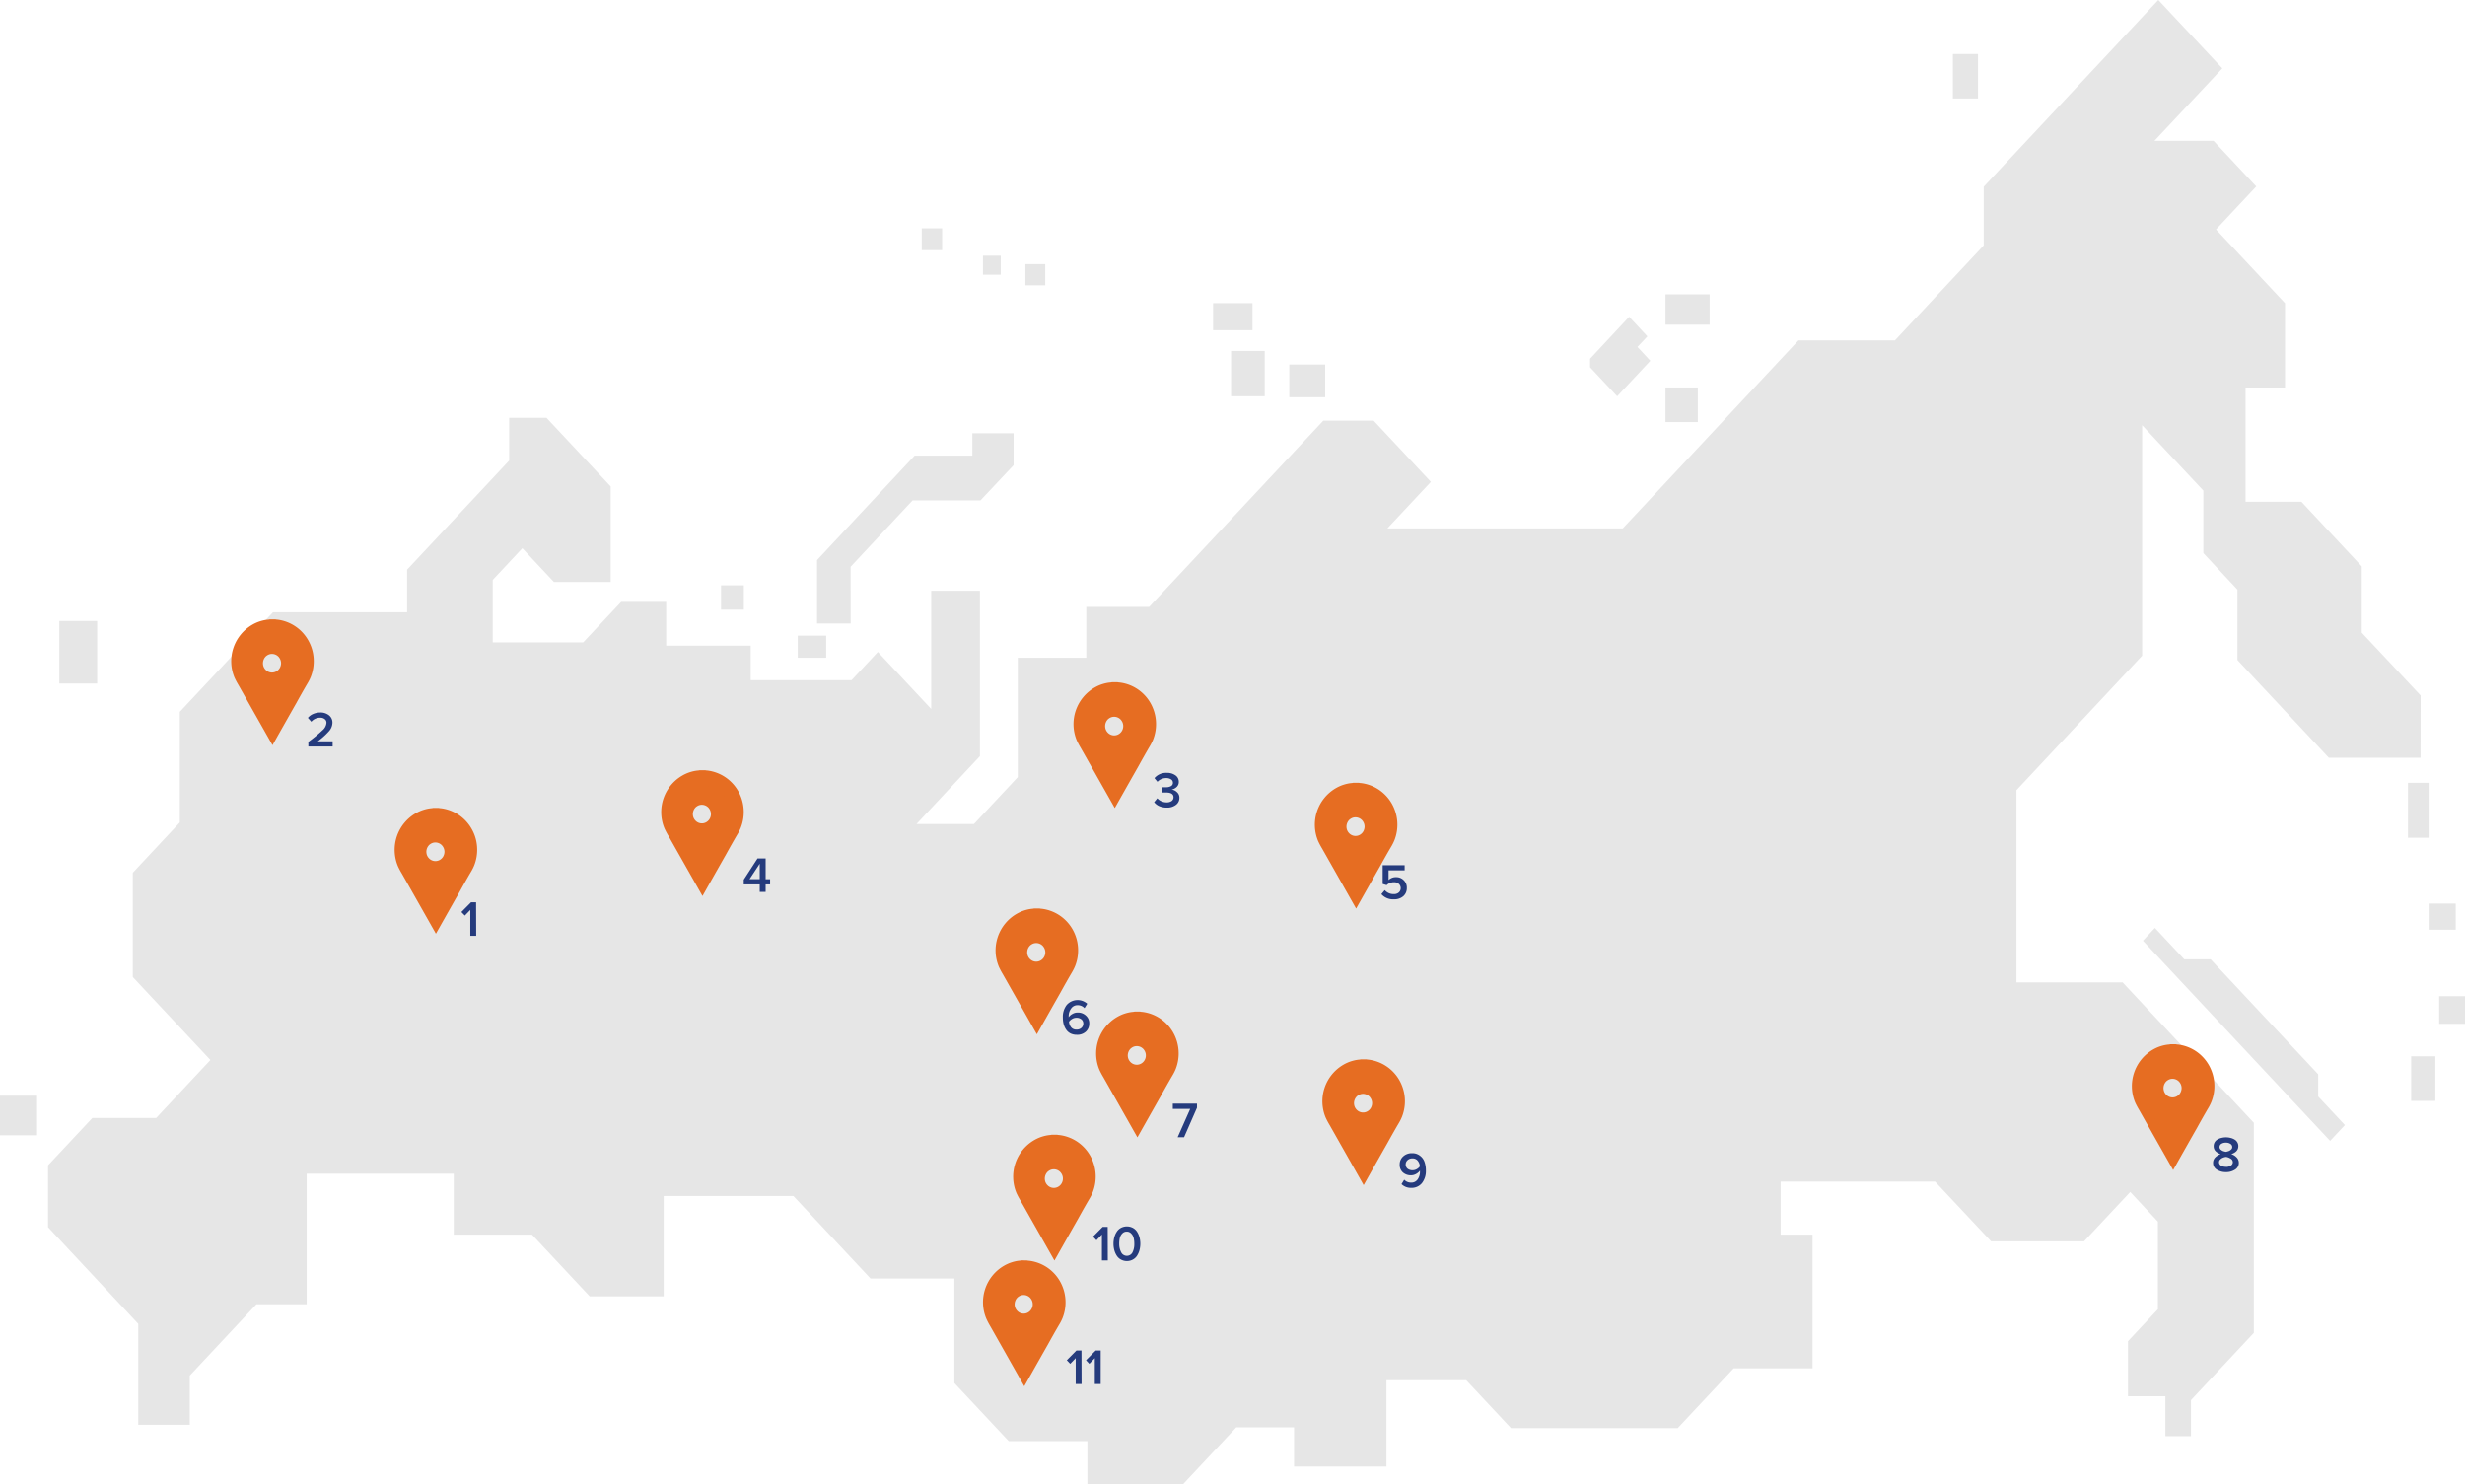 <?xml version="1.0" encoding="UTF-8"?> <svg xmlns="http://www.w3.org/2000/svg" xmlns:xlink="http://www.w3.org/1999/xlink" viewBox="0 0 980.53 590.43"> <defs> <style>.cls-1{fill:none;}.cls-2{fill:#e6e6e6;}.cls-3{clip-path:url(#clip-path);}.cls-4,.cls-5{fill:#e66d22;}.cls-5{stroke:#e66d22;stroke-width:3px;}.cls-6{clip-path:url(#clip-path-2);}.cls-7{clip-path:url(#clip-path-3);}.cls-8{clip-path:url(#clip-path-4);}.cls-9{clip-path:url(#clip-path-5);}.cls-10{clip-path:url(#clip-path-6);}.cls-11{clip-path:url(#clip-path-7);}.cls-12{clip-path:url(#clip-path-8);}.cls-13{clip-path:url(#clip-path-9);}.cls-14{clip-path:url(#clip-path-10);}.cls-15{clip-path:url(#clip-path-11);}.cls-16{fill:#253b7d;}</style> <clipPath id="clip-path"> <rect class="cls-1" x="92" y="246.36" width="32.84" height="50"></rect> </clipPath> <clipPath id="clip-path-2"> <rect class="cls-1" x="157" y="321.36" width="32.84" height="50"></rect> </clipPath> <clipPath id="clip-path-3"> <rect class="cls-1" x="263" y="306.36" width="32.84" height="50"></rect> </clipPath> <clipPath id="clip-path-4"> <rect class="cls-1" x="403" y="451.36" width="32.84" height="50"></rect> </clipPath> <clipPath id="clip-path-5"> <rect class="cls-1" x="391" y="501.36" width="32.84" height="50"></rect> </clipPath> <clipPath id="clip-path-6"> <rect class="cls-1" x="526" y="421.36" width="32.84" height="50"></rect> </clipPath> <clipPath id="clip-path-7"> <rect class="cls-1" x="436" y="402.36" width="32.84" height="50"></rect> </clipPath> <clipPath id="clip-path-8"> <rect class="cls-1" x="396" y="361.36" width="32.84" height="50"></rect> </clipPath> <clipPath id="clip-path-9"> <rect class="cls-1" x="427" y="271.36" width="32.84" height="50"></rect> </clipPath> <clipPath id="clip-path-10"> <rect class="cls-1" x="523" y="311.36" width="32.84" height="50"></rect> </clipPath> <clipPath id="clip-path-11"> <rect class="cls-1" x="848" y="415.36" width="32.84" height="50"></rect> </clipPath> </defs> <g id="Слой_2" data-name="Слой 2"> <g id="Слой_1-2" data-name="Слой 1"> <g id="Слой_2-2" data-name="Слой 2"> <g id="Слой_1-2-2" data-name="Слой 1-2"> <path class="cls-2" d="M14.74,435.82H0v15.76H14.74Z"></path> <path class="cls-2" d="M38.65,247H23.59v24.88H38.65Z"></path> <path class="cls-2" d="M976.84,359.41H966.07v10.4h10.77Z"></path> <path class="cls-2" d="M968.73,420.15h-9.62v17.74h9.62Z"></path> <path class="cls-2" d="M786.81,21.48h-10V39.17h10Z"></path> <path class="cls-2" d="M675.36,154.12H662.5v13.76h12.86Z"></path> <path class="cls-2" d="M680.07,117.09H662.5v12.06h17.57Z"></path> <path class="cls-2" d="M651.35,138l3.95-4.21L648.05,126,632.5,142.69v3.41l10.78,11.52,13.19-14.11Z"></path> <path class="cls-2" d="M498.22,120.58H482.55v10.76h15.67Z"></path> <path class="cls-2" d="M503.08,139.6H489.7v18h13.38Z"></path> <path class="cls-2" d="M527.14,145H512.86v13h14.28Z"></path> <path class="cls-2" d="M295.88,232.82h-9.06v9.68h9.06Z"></path> <path class="cls-2" d="M328.64,252.84h-11.3v8.79h11.3Z"></path> <path class="cls-2" d="M374.77,90.82h-8.12V99.5h8.12Z"></path> <path class="cls-2" d="M398.09,101.72H391v7.56h7.07Z"></path> <path class="cls-2" d="M415.77,105.06h-7.89v8.43h7.89Z"></path> <path class="cls-2" d="M922.13,427.3l-23.4-25-19.38-20.72H868.86l-11.68-12.49-4.76,5.09,26.29,28.12,48.17,51.5,5.88-6.29-10.63-11.36Z"></path> <path class="cls-2" d="M970.25,396.24v11h10.28v-11Z"></path> <path class="cls-2" d="M338.35,225.44l18.68-20,6-6.42h27l13.17-14V172.35H386.78v8.88H363.83l-22.66,24.24L325,222.79V248h13.38Z"></path> <path class="cls-2" d="M962.88,276.64l-23.43-25V225.28l-24-25.7H893.24V154.15h15.7V120.61L881.5,91.26l16-17.09L880.5,56H857l27-28.81L858.53,0,789.08,74.27V97.62l-35.31,37.77H715.39L658,196.82l-12.5,13.35H551.87l12.49-13.35,4.82-5.15L546.4,167.31h-20l-27.6,29.51L457.11,241.4h-25v20.24H404.85v47.48l-17.43,18.64H364.57l25.23-27V235H370.42v47l-21.21-22.67-10.48,11.22H298.62V256.81H265v-17.4H247.1L232,255.5H196V230.68l11.78-12.61,12.56,13.42h22.58v-38l-25.54-27.3H202.54v17l-12.75,13.64L161.93,226.6v16.93H108.58L71.52,283.14v44l-18.69,20v41.48l4.67,5,26.2,28L62.12,444.69H36.73L19.11,463.52v24.61L55,526.57v40.15H75.5V547.15L102,518.79h20V466.87h58.49v24.24h31.15l22.94,24.53H264V475.73h51.61l30.67,32.81h33.35v41.58l21.62,23.1h31.29v17.21h38l21.22-22.69h23v15.59H551.5V549h31.74l17.82,19.06h66.29l22.28-23.81H721V491.11h-12.7V470h61.45L792,493.74h37l18.37-19.62,11,11.8v34.84l-11.9,12.72v21.9h14.88v15.87h10.18V556.9l25-26.74V446.6L847,393.6l-2.65-2.84H802.1V314.31l50-53.5V169.14L869.77,188l6.69,7.15V220L890,234.52v28l36.35,38.88h36.5Z"></path> <path class="cls-2" d="M966.07,311.37h-8.22v21.86h8.22Z"></path> <g class="cls-3"> <path class="cls-4" d="M109.48,246.36a6.67,6.67,0,0,0,1,.13,16.37,16.37,0,0,1,12.06,8.08,16.57,16.57,0,0,1,2.22,7.18,16.91,16.91,0,0,1-1.12,7.45,18.36,18.36,0,0,1-1.32,2.62c-1.52,2.58-3,5.21-4.44,7.82q-4.69,8.25-9.35,16.53l-.12.18c-.1,0-.12-.13-.16-.21L94.86,272.49a29.73,29.73,0,0,1-1.57-2.95,16.81,16.81,0,0,1,7.18-21.11,15.68,15.68,0,0,1,5.83-1.93,4.82,4.82,0,0,0,1-.14Zm9.19,16.69a10.35,10.35,0,0,0-10-10.44,10.15,10.15,0,0,0-4,.67,10.48,10.48,0,0,0-.25,19.43,10.17,10.17,0,0,0,4,.76,10.32,10.32,0,0,0,10.25-10.39Z"></path> <path class="cls-5" d="M108.18,276.47h0a12.68,12.68,0,0,0,.27-25.36h0a12.42,12.42,0,0,0-9,3.6,12.8,12.8,0,0,0-.19,18,12.59,12.59,0,0,0,4.06,2.79A12.3,12.3,0,0,0,108.18,276.47Zm-2.8-17a5,5,0,0,1,4.76-.47,5.18,5.18,0,0,1,1.66,1.12,5.49,5.49,0,0,1,1.11,1.7,5.24,5.24,0,0,1,.39,2,5.38,5.38,0,0,1-.87,2.89,5.17,5.17,0,0,1-2.3,1.91,5,5,0,0,1-5.53-1.14,5.14,5.14,0,0,1-1.4-2.66,5.39,5.39,0,0,1,.29-3,5.23,5.23,0,0,1,1.89-2.37Z"></path> </g> <g class="cls-6"> <path class="cls-4" d="M174.48,321.36a6.67,6.67,0,0,0,1,.13,16.37,16.37,0,0,1,12.06,8.08,16.57,16.57,0,0,1,2.22,7.18,16.91,16.91,0,0,1-1.12,7.45,18.36,18.36,0,0,1-1.32,2.62c-1.52,2.58-3,5.21-4.44,7.82q-4.69,8.25-9.35,16.53l-.12.18c-.1,0-.12-.13-.16-.21l-13.39-23.65a29.73,29.73,0,0,1-1.57-2.95,16.81,16.81,0,0,1,7.18-21.11,15.68,15.68,0,0,1,5.83-1.93,5.6,5.6,0,0,0,1-.14Zm9.19,16.69a10.35,10.35,0,0,0-10-10.44,10.15,10.15,0,0,0-4,.67,10.47,10.47,0,0,0-.22,19.43,10.17,10.17,0,0,0,4,.76,10.32,10.32,0,0,0,10.22-10.42Z"></path> <path class="cls-5" d="M173.18,351.47h0a12.68,12.68,0,0,0,.27-25.36h0a12.39,12.39,0,0,0-8.95,3.6,12.84,12.84,0,0,0-2.87,13.82,12.57,12.57,0,0,0,6.74,6.94A12.44,12.44,0,0,0,173.18,351.47Zm-2.8-17a5,5,0,0,1,4.76-.47,5.18,5.18,0,0,1,1.66,1.12,5.49,5.49,0,0,1,1.11,1.7,5.24,5.24,0,0,1,.39,2,5.38,5.38,0,0,1-.87,2.89,5.17,5.17,0,0,1-2.3,1.91,5,5,0,0,1-5.53-1.14,5.14,5.14,0,0,1-1.4-2.66,5.31,5.31,0,0,1,2.18-5.37Z"></path> </g> <g class="cls-7"> <path class="cls-4" d="M280.48,306.36a6.67,6.67,0,0,0,1,.13,16.38,16.38,0,0,1,7,2.62,16.58,16.58,0,0,1,5.11,5.46,16.91,16.91,0,0,1,1.09,14.63,18.36,18.36,0,0,1-1.32,2.62c-1.52,2.58-3,5.21-4.44,7.82q-4.69,8.25-9.35,16.53l-.12.18c-.1,0-.12-.13-.16-.21L265.9,332.49a29.73,29.73,0,0,1-1.57-2.95,16.81,16.81,0,0,1,7.18-21.11,15.68,15.68,0,0,1,5.83-1.93,5.6,5.6,0,0,0,1-.14Zm9.19,16.69a10.35,10.35,0,0,0-10-10.44,10.15,10.15,0,0,0-4,.67,10.35,10.35,0,0,0-3.44,2.21,10.17,10.17,0,0,0-2.33,3.39,10.37,10.37,0,0,0,5.5,13.83,10.17,10.17,0,0,0,4,.76,10.32,10.32,0,0,0,10.27-10.37Z"></path> <path class="cls-5" d="M279.18,336.47h0a12.68,12.68,0,0,0,.27-25.36h0a12.39,12.39,0,0,0-8.95,3.6,12.82,12.82,0,0,0-2.77,4.09,12.6,12.6,0,0,0-1,4.85,12.92,12.92,0,0,0,.9,4.88,12.57,12.57,0,0,0,6.74,6.94A12.44,12.44,0,0,0,279.18,336.47Zm-2.8-17a5,5,0,0,1,4.76-.47,5.18,5.18,0,0,1,1.66,1.12,5.49,5.49,0,0,1,1.11,1.7,5.25,5.25,0,0,1-.48,4.89,5.17,5.17,0,0,1-2.3,1.91,5,5,0,0,1-5.53-1.14,5.14,5.14,0,0,1-1.4-2.66,5.39,5.39,0,0,1,.29-3,5.23,5.23,0,0,1,1.89-2.37Z"></path> </g> <g class="cls-8"> <path class="cls-4" d="M420.48,451.36a6.67,6.67,0,0,0,1,.13,16.38,16.38,0,0,1,7,2.62,16.58,16.58,0,0,1,5.11,5.46,16.91,16.91,0,0,1,1.09,14.63,18.36,18.36,0,0,1-1.32,2.62c-1.52,2.58-3,5.21-4.44,7.82q-4.69,8.25-9.35,16.53l-.12.18c-.1,0-.12-.13-.16-.21L405.9,477.49a29.73,29.73,0,0,1-1.57-2.95,16.81,16.81,0,0,1,7.18-21.11,15.68,15.68,0,0,1,5.83-1.93,5.6,5.6,0,0,0,1-.14Zm9.19,16.69a10.35,10.35,0,0,0-10-10.44,10.15,10.15,0,0,0-4,.67,10.35,10.35,0,0,0-3.44,2.21,10.17,10.17,0,0,0-2.33,3.39,10.37,10.37,0,0,0,5.5,13.83,10.17,10.17,0,0,0,4,.76,10.32,10.32,0,0,0,10.27-10.37Z"></path> <path class="cls-5" d="M419.18,481.47h0a12.68,12.68,0,0,0,.27-25.36h0a12.39,12.39,0,0,0-8.95,3.6,12.82,12.82,0,0,0-2.77,4.09,12.6,12.6,0,0,0-1,4.85,12.92,12.92,0,0,0,.9,4.88,12.57,12.57,0,0,0,6.74,6.94A12.44,12.44,0,0,0,419.18,481.47Zm-2.8-17a5,5,0,0,1,4.76-.47,5.18,5.18,0,0,1,1.66,1.12,5.49,5.49,0,0,1,1.11,1.7,5.25,5.25,0,0,1-.48,4.89,5.17,5.17,0,0,1-2.3,1.91,5,5,0,0,1-5.53-1.14,5.14,5.14,0,0,1-1.4-2.66,5.39,5.39,0,0,1,.29-3,5.23,5.23,0,0,1,1.89-2.37Z"></path> </g> <g class="cls-9"> <path class="cls-4" d="M408.48,501.36a6.67,6.67,0,0,0,1,.13,16.38,16.38,0,0,1,7,2.62,16.58,16.58,0,0,1,5.11,5.46,16.91,16.91,0,0,1,1.09,14.63,18.36,18.36,0,0,1-1.32,2.62c-1.52,2.58-3,5.21-4.44,7.82q-4.69,8.26-9.35,16.53l-.12.18c-.1,0-.12-.13-.16-.2L393.9,527.49a28.51,28.51,0,0,1-1.57-3,16.8,16.8,0,0,1,7.18-21.1,15.68,15.68,0,0,1,5.83-1.93,5.6,5.6,0,0,0,1-.14Zm9.19,16.69a10.35,10.35,0,0,0-10-10.44,10.15,10.15,0,0,0-4,.67,10.35,10.35,0,0,0-3.44,2.21,10.17,10.17,0,0,0-2.33,3.39,10.51,10.51,0,0,0-.09,8.11,10.38,10.38,0,0,0,5.66,5.72,10.17,10.17,0,0,0,4,.76A10.32,10.32,0,0,0,417.67,518.05Z"></path> <path class="cls-5" d="M407.18,531.47h0a12.68,12.68,0,0,0,.27-25.36h0a12.39,12.39,0,0,0-8.95,3.6,12.82,12.82,0,0,0-2.77,4.09,12.6,12.6,0,0,0-1,4.85,12.92,12.92,0,0,0,.9,4.88,12.57,12.57,0,0,0,6.74,6.94A12.44,12.44,0,0,0,407.18,531.47Zm-2.8-17a5,5,0,0,1,4.76-.47,5.18,5.18,0,0,1,1.66,1.12,5.49,5.49,0,0,1,1.11,1.7,5.25,5.25,0,0,1-.48,4.89,5.17,5.17,0,0,1-2.3,1.91,5,5,0,0,1-5.53-1.14,5.14,5.14,0,0,1-1.4-2.66,5.39,5.39,0,0,1,.29-3,5.23,5.23,0,0,1,1.89-2.37Z"></path> </g> <g class="cls-10"> <path class="cls-4" d="M543.48,421.36a6.67,6.67,0,0,0,1,.13,16.38,16.38,0,0,1,7,2.62,16.58,16.58,0,0,1,5.11,5.46,16.91,16.91,0,0,1,1.09,14.63,18.36,18.36,0,0,1-1.32,2.62c-1.52,2.58-3,5.21-4.44,7.82q-4.7,8.25-9.35,16.53l-.12.18c-.1,0-.12-.13-.16-.21L528.9,447.49a29.73,29.73,0,0,1-1.57-2.95,16.81,16.81,0,0,1,7.18-21.11,15.68,15.68,0,0,1,5.83-1.93,5.6,5.6,0,0,0,1-.14Zm9.19,16.69a10.35,10.35,0,0,0-10-10.44,10.15,10.15,0,0,0-4,.67,10.35,10.35,0,0,0-3.44,2.21,10.17,10.17,0,0,0-2.33,3.39,10.37,10.37,0,0,0,5.5,13.83,10.17,10.17,0,0,0,4,.76,10.32,10.32,0,0,0,10.27-10.37Z"></path> <path class="cls-5" d="M542.18,451.47h0a12.68,12.68,0,0,0,.27-25.36h0a12.42,12.42,0,0,0-9,3.6,12.78,12.78,0,0,0-2.87,13.82,12.57,12.57,0,0,0,6.74,6.94A12.33,12.33,0,0,0,542.18,451.47Zm-2.8-17a5,5,0,0,1,4.76-.47,5.18,5.18,0,0,1,1.66,1.12,5.49,5.49,0,0,1,1.11,1.7,5.24,5.24,0,0,1,.39,2,5.38,5.38,0,0,1-.87,2.89,5.17,5.17,0,0,1-2.3,1.91,5,5,0,0,1-5.53-1.14,5.14,5.14,0,0,1-1.4-2.66,5.31,5.31,0,0,1,2.18-5.37Z"></path> </g> <g class="cls-11"> <path class="cls-4" d="M453.48,402.36a6.67,6.67,0,0,0,1,.13,16.38,16.38,0,0,1,7,2.62,16.58,16.58,0,0,1,5.11,5.46,16.91,16.91,0,0,1,1.09,14.63,18.36,18.36,0,0,1-1.32,2.62c-1.52,2.58-3,5.21-4.44,7.82q-4.69,8.25-9.35,16.53l-.12.18c-.1,0-.12-.13-.16-.21L438.9,428.49a29.73,29.73,0,0,1-1.57-2.95,16.81,16.81,0,0,1,7.18-21.11,15.68,15.68,0,0,1,5.83-1.93,5.6,5.6,0,0,0,1-.14Zm9.19,16.69a10.35,10.35,0,0,0-10-10.44,10.15,10.15,0,0,0-4,.67,10.35,10.35,0,0,0-3.44,2.21,10.17,10.17,0,0,0-2.33,3.39,10.37,10.37,0,0,0,5.5,13.83,10.17,10.17,0,0,0,4,.76,10.32,10.32,0,0,0,10.27-10.37Z"></path> <path class="cls-5" d="M452.18,432.47h0a12.68,12.68,0,0,0,.27-25.36h0a12.39,12.39,0,0,0-8.95,3.6,12.82,12.82,0,0,0-2.77,4.09,12.6,12.6,0,0,0-1,4.85,12.92,12.92,0,0,0,.9,4.88,12.57,12.57,0,0,0,6.74,6.94A12.44,12.44,0,0,0,452.18,432.47Zm-2.8-17a5,5,0,0,1,4.76-.47,5.18,5.18,0,0,1,1.66,1.12,5.49,5.49,0,0,1,1.11,1.7,5.25,5.25,0,0,1-.48,4.89,5.17,5.17,0,0,1-2.3,1.91,5,5,0,0,1-5.53-1.14,5.14,5.14,0,0,1-1.4-2.66,5.39,5.39,0,0,1,.29-3,5.23,5.23,0,0,1,1.89-2.37Z"></path> </g> <g class="cls-12"> <path class="cls-4" d="M413.48,361.36a6.67,6.67,0,0,0,1,.13,16.38,16.38,0,0,1,7,2.62,16.58,16.58,0,0,1,5.11,5.46,16.91,16.91,0,0,1,1.09,14.63,18.36,18.36,0,0,1-1.32,2.62c-1.52,2.58-3,5.21-4.44,7.82q-4.69,8.25-9.35,16.53l-.12.18c-.1,0-.12-.13-.16-.21L398.9,387.49a29.73,29.73,0,0,1-1.57-2.95,16.81,16.81,0,0,1,7.18-21.11,15.68,15.68,0,0,1,5.83-1.93,5.6,5.6,0,0,0,1-.14Zm9.19,16.69a10.35,10.35,0,0,0-10-10.44,10.15,10.15,0,0,0-4,.67,10.35,10.35,0,0,0-3.44,2.21,10.17,10.17,0,0,0-2.33,3.39,10.37,10.37,0,0,0,5.5,13.83,10.17,10.17,0,0,0,4,.76,10.32,10.32,0,0,0,10.27-10.37Z"></path> <path class="cls-5" d="M412.18,391.47h0a12.68,12.68,0,0,0,.27-25.36h0a12.39,12.39,0,0,0-8.95,3.6,12.82,12.82,0,0,0-2.77,4.09,12.6,12.6,0,0,0-1,4.85,12.92,12.92,0,0,0,.9,4.88,12.57,12.57,0,0,0,6.74,6.94A12.44,12.44,0,0,0,412.18,391.47Zm-2.8-17a5,5,0,0,1,4.76-.47,5.18,5.18,0,0,1,1.66,1.12,5.49,5.49,0,0,1,1.11,1.7,5.25,5.25,0,0,1-.48,4.89,5.17,5.17,0,0,1-2.3,1.91,5,5,0,0,1-5.53-1.14,5.14,5.14,0,0,1-1.4-2.66,5.39,5.39,0,0,1,.29-3,5.23,5.23,0,0,1,1.89-2.37Z"></path> </g> <g class="cls-13"> <path class="cls-4" d="M444.48,271.36a6.67,6.67,0,0,0,1,.13,16.38,16.38,0,0,1,7,2.62,16.58,16.58,0,0,1,5.11,5.46,16.91,16.91,0,0,1,1.09,14.63,18.36,18.36,0,0,1-1.32,2.62c-1.52,2.58-3,5.21-4.44,7.82q-4.69,8.25-9.35,16.53l-.12.18c-.1,0-.12-.13-.16-.21L429.9,297.49a29.73,29.73,0,0,1-1.57-2.95,16.81,16.81,0,0,1,7.18-21.11,15.68,15.68,0,0,1,5.83-1.93,5.6,5.6,0,0,0,1-.14Zm9.19,16.69a10.35,10.35,0,0,0-10-10.44,10.15,10.15,0,0,0-4,.67,10.35,10.35,0,0,0-3.44,2.21,10.17,10.17,0,0,0-2.33,3.39,10.37,10.37,0,0,0,5.5,13.83,10.17,10.17,0,0,0,4,.76,10.32,10.32,0,0,0,10.27-10.37Z"></path> <path class="cls-5" d="M443.18,301.47h0a12.68,12.68,0,0,0,.27-25.36h0a12.39,12.39,0,0,0-8.95,3.6,12.82,12.82,0,0,0-2.77,4.09,12.6,12.6,0,0,0-1,4.85,12.92,12.92,0,0,0,.9,4.88,12.57,12.57,0,0,0,6.74,6.94A12.44,12.44,0,0,0,443.18,301.47Zm-2.8-17a5,5,0,0,1,4.76-.47,5.18,5.18,0,0,1,1.66,1.12,5.49,5.49,0,0,1,1.11,1.7,5.25,5.25,0,0,1-.48,4.89,5.17,5.17,0,0,1-2.3,1.91,5,5,0,0,1-5.53-1.14,5.14,5.14,0,0,1-1.4-2.66,5.39,5.39,0,0,1,.29-3,5.23,5.23,0,0,1,1.89-2.37Z"></path> </g> <g class="cls-14"> <path class="cls-4" d="M540.48,311.36a6.67,6.67,0,0,0,1,.13,16.38,16.38,0,0,1,7,2.62,16.58,16.58,0,0,1,5.11,5.46,16.91,16.91,0,0,1,1.09,14.63,18.36,18.36,0,0,1-1.32,2.62c-1.52,2.58-3,5.21-4.44,7.82q-4.7,8.25-9.35,16.53l-.12.18c-.1,0-.12-.13-.16-.21L525.9,337.49a29.73,29.73,0,0,1-1.57-2.95,16.81,16.81,0,0,1,7.18-21.11,15.68,15.68,0,0,1,5.83-1.93,5.6,5.6,0,0,0,1-.14Zm9.19,16.69a10.35,10.35,0,0,0-10-10.44,10.15,10.15,0,0,0-4,.67,10.35,10.35,0,0,0-3.44,2.21,10.17,10.17,0,0,0-2.33,3.39,10.37,10.37,0,0,0,5.5,13.83,10.17,10.17,0,0,0,4,.76,10.32,10.32,0,0,0,10.27-10.37Z"></path> <path class="cls-5" d="M539.18,341.47h0a12.68,12.68,0,0,0,.27-25.36h0a12.42,12.42,0,0,0-9,3.6,12.78,12.78,0,0,0-2.87,13.82,12.57,12.57,0,0,0,6.74,6.94A12.33,12.33,0,0,0,539.18,341.47Zm-2.8-17a5,5,0,0,1,4.76-.47,5.18,5.18,0,0,1,1.66,1.12,5.49,5.49,0,0,1,1.11,1.7,5.24,5.24,0,0,1,.39,2,5.38,5.38,0,0,1-.87,2.89,5.17,5.17,0,0,1-2.3,1.91,5,5,0,0,1-5.53-1.14,5.14,5.14,0,0,1-1.4-2.66,5.31,5.31,0,0,1,2.18-5.37Z"></path> </g> <g class="cls-15"> <path class="cls-4" d="M865.48,415.36a6.67,6.67,0,0,0,1,.13,16.38,16.38,0,0,1,7,2.62,16.58,16.58,0,0,1,5.11,5.46,16.91,16.91,0,0,1,1.09,14.63,18.36,18.36,0,0,1-1.32,2.62c-1.52,2.58-3,5.21-4.44,7.82q-4.7,8.25-9.35,16.53l-.12.18c-.1,0-.12-.13-.16-.21L850.9,441.49a29.73,29.73,0,0,1-1.57-2.95,16.81,16.81,0,0,1,7.18-21.11,15.68,15.68,0,0,1,5.83-1.93,5.6,5.6,0,0,0,1-.14Zm9.19,16.69a10.35,10.35,0,0,0-10-10.44,10.15,10.15,0,0,0-4,.67,10.35,10.35,0,0,0-3.44,2.21,10.17,10.17,0,0,0-2.33,3.39,10.37,10.37,0,0,0,5.5,13.83,10.17,10.17,0,0,0,4,.76,10.32,10.32,0,0,0,10.27-10.37Z"></path> <path class="cls-5" d="M864.18,445.47h0a12.68,12.68,0,0,0,.27-25.36h0a12.42,12.42,0,0,0-9,3.6,12.78,12.78,0,0,0-2.87,13.82,12.57,12.57,0,0,0,6.74,6.94A12.33,12.33,0,0,0,864.18,445.47Zm-2.8-17a5,5,0,0,1,4.76-.47,5.18,5.18,0,0,1,1.66,1.12,5.49,5.49,0,0,1,1.11,1.7,5.24,5.24,0,0,1,.39,2,5.38,5.38,0,0,1-.87,2.89,5.17,5.17,0,0,1-2.3,1.91,5,5,0,0,1-5.53-1.14,5.14,5.14,0,0,1-1.4-2.66,5.31,5.31,0,0,1,2.18-5.37Z"></path> </g> <path class="cls-16" d="M189.42,372.23h-2.34v-10.3l-2.18,2.26-1.36-1.42,3.84-3.88h2Z"></path> <path class="cls-16" d="M304.55,354.78h-2.34v-3h-6.36V349.9l5.48-8.44h3.22v8.26h1.78v2.06h-1.78Zm-2.34-5.08v-6.16l-4.06,6.16Z"></path> <path class="cls-16" d="M132.32,296.94h-9.66V295.1a57.85,57.85,0,0,0,5.68-4.68,4.32,4.32,0,0,0,1.52-2.9,1.74,1.74,0,0,0-.72-1.5,2.68,2.68,0,0,0-1.7-.54,4.57,4.57,0,0,0-3.6,1.6l-1.36-1.54a5.46,5.46,0,0,1,2.16-1.58,7.06,7.06,0,0,1,2.76-.56,5.4,5.4,0,0,1,3.44,1.1,3.64,3.64,0,0,1,1.4,3,5.26,5.26,0,0,1-1.44,3.42,27.43,27.43,0,0,1-4.4,3.94h5.92Z"></path> <path class="cls-16" d="M889.06,465.23a6.43,6.43,0,0,1-3.62,1,6.58,6.58,0,0,1-3.64-1,3.09,3.09,0,0,1-1.48-2.7,3,3,0,0,1,.84-2.12,5.4,5.4,0,0,1,2.16-1.34,5,5,0,0,1-2-1.18,2.76,2.76,0,0,1-.76-2,3,3,0,0,1,.42-1.58,3.16,3.16,0,0,1,1.14-1.1,5.79,5.79,0,0,1,1.56-.6,7.11,7.11,0,0,1,1.78-.22,7,7,0,0,1,1.76.22,5.79,5.79,0,0,1,1.56.6,3,3,0,0,1,1.14,1.1,2.84,2.84,0,0,1,.44,1.58c0,1.5-.93,2.56-2.8,3.16a5.05,5.05,0,0,1,2.14,1.34,3,3,0,0,1,.86,2.12A3.08,3.08,0,0,1,889.06,465.23Zm-3.62-7.08c.34-.07.67-.16,1-.26a3,3,0,0,0,1-.6,1.31,1.31,0,0,0,.5-1,1.47,1.47,0,0,0-.72-1.3,3.09,3.09,0,0,0-1.8-.48,3.22,3.22,0,0,0-1.84.48,1.51,1.51,0,0,0-.7,1.3,1.39,1.39,0,0,0,.5,1,3.41,3.41,0,0,0,1,.6,10.23,10.23,0,0,0,1.06.26Zm0,6a3.5,3.5,0,0,0,1.94-.52,1.58,1.58,0,0,0,.8-1.36,1.62,1.62,0,0,0-.94-1.44,4.18,4.18,0,0,0-1.8-.66,4.56,4.56,0,0,0-1.1.28,3.12,3.12,0,0,0-1.12.7,1.43,1.43,0,0,0-.54,1.12,1.58,1.58,0,0,0,.78,1.36,3.7,3.7,0,0,0,2,.48Z"></path> <path class="cls-16" d="M428.32,411.6a5.55,5.55,0,0,1-2.5-.54,4.66,4.66,0,0,1-1.72-1.52,7.2,7.2,0,0,1-1-2.16,10.36,10.36,0,0,1-.32-2.66,7.68,7.68,0,0,1,1.54-5,5.78,5.78,0,0,1,8.16-.48l0,0L431.4,401a3.61,3.61,0,0,0-2.74-1.18,3,3,0,0,0-2.56,1.28,5,5,0,0,0-1,3.12,2.41,2.41,0,0,0,0,.38,4.21,4.21,0,0,1,1.48-1.3,4.08,4.08,0,0,1,2.1-.56A4.61,4.61,0,0,1,432,404a4,4,0,0,1,1.28,3.16,4.26,4.26,0,0,1-1.36,3.2A5,5,0,0,1,428.32,411.6Zm-.12-2.08a2.68,2.68,0,0,0,2-.7,2.26,2.26,0,0,0,.72-1.62,2.09,2.09,0,0,0-.78-1.76,3,3,0,0,0-2-.62,3.18,3.18,0,0,0-1.62.44,4,4,0,0,0-1.3,1.14,4.12,4.12,0,0,0,.84,2.2,2.57,2.57,0,0,0,2.14.92Z"></path> <path class="cls-16" d="M464.1,321.23a7.22,7.22,0,0,1-3-.6,5.26,5.26,0,0,1-2-1.56l1.26-1.54a4.59,4.59,0,0,0,1.64,1.18,5.05,5.05,0,0,0,2.06.44,3.43,3.43,0,0,0,2-.54,1.79,1.79,0,0,0,.74-1.5c0-1.25-1-1.88-3-1.88h-1.54v-2.1h1.54a3.88,3.88,0,0,0,2-.44,1.45,1.45,0,0,0,.76-1.32,1.52,1.52,0,0,0-.76-1.38,3.48,3.48,0,0,0-1.94-.5,4.71,4.71,0,0,0-3.44,1.48l-1.2-1.46a6,6,0,0,1,4.86-2.1,5.68,5.68,0,0,1,3.5,1A3.06,3.06,0,0,1,468.9,311a2.7,2.7,0,0,1-.88,2.06,3.89,3.89,0,0,1-2,1,3.6,3.6,0,0,1,2.12,1,2.86,2.86,0,0,1,1,2.28,3.39,3.39,0,0,1-1.38,2.8A5.69,5.69,0,0,1,464.1,321.23Z"></path> <path class="cls-16" d="M554.49,357.72a6.16,6.16,0,0,1-5-2.06l1.34-1.6a4.58,4.58,0,0,0,3.6,1.58,2.85,2.85,0,0,0,2-.66,2.3,2.3,0,0,0,.15-3.25l-.15-.15a2.75,2.75,0,0,0-1.94-.66,4.12,4.12,0,0,0-2.92,1.16L550,351.6v-7.46h8.74v2.06h-6.4v3.86a4.08,4.08,0,0,1,3-1.16,4.14,4.14,0,0,1,3,1.18,4,4,0,0,1,1.26,3.12,4.16,4.16,0,0,1-1.42,3.3A5.37,5.37,0,0,1,554.49,357.72Z"></path> <path class="cls-16" d="M440.66,501.36h-2.34V491.05l-2.18,2.27-1.36-1.43,3.84-3.87h2Zm10-.37a5,5,0,0,1-4.8,0,4.53,4.53,0,0,1-1.68-1.6,8,8,0,0,1-.94-2.19,9.93,9.93,0,0,1,0-5,7.27,7.27,0,0,1,.94-2.18,4.53,4.53,0,0,1,1.68-1.6,5.1,5.1,0,0,1,4.8,0,4.53,4.53,0,0,1,1.68,1.6,7.82,7.82,0,0,1,.94,2.18,9.93,9.93,0,0,1,0,5,8,8,0,0,1-.94,2.19,4.53,4.53,0,0,1-1.7,1.61ZM446,498.15a2.52,2.52,0,0,0,3.39,1.09,2.5,2.5,0,0,0,1.09-1.09,7.22,7.22,0,0,0,.72-3.45,9.12,9.12,0,0,0-.28-2.38,3.62,3.62,0,0,0-1-1.72,2.28,2.28,0,0,0-1.72-.71,2.34,2.34,0,0,0-1.74.71,3.75,3.75,0,0,0-1,1.72,9.54,9.54,0,0,0-.26,2.38A7.26,7.26,0,0,0,446,498.15Z"></path> <path class="cls-16" d="M430.23,550.51h-2.34v-10.3l-2.18,2.26-1.36-1.42,3.84-3.88h2Zm7.6,0h-2.34v-10.3l-2.18,2.26L432,541.05l3.84-3.88h2Z"></path> <path class="cls-16" d="M471,452.36h-2.56l5-11.28h-6.92V439h9.62v1.62Z"></path> <path class="cls-16" d="M561.31,472.48a5.19,5.19,0,0,1-3.82-1.48l1.08-1.76a3.64,3.64,0,0,0,2.74,1.16,3,3,0,0,0,2.6-1.28,5.2,5.2,0,0,0,.92-3.1v-.4a4.75,4.75,0,0,1-1.5,1.32,4.11,4.11,0,0,1-2.08.56,4.7,4.7,0,0,1-3.2-1.14,4,4,0,0,1-1.28-3.18,4.21,4.21,0,0,1,1.36-3.18,5,5,0,0,1,3.56-1.3,4.87,4.87,0,0,1,3.14,1,5.12,5.12,0,0,1,1.82,2.48,10.07,10.07,0,0,1,.54,3.44,7.69,7.69,0,0,1-1.54,4.94A5.23,5.23,0,0,1,561.31,472.48Zm.56-7a3.36,3.36,0,0,0,1.64-.42,3.59,3.59,0,0,0,1.28-1.14,3.93,3.93,0,0,0-.84-2.2,2.51,2.51,0,0,0-2.14-.94,2.59,2.59,0,0,0-1.94.72,2.21,2.21,0,0,0-.72,1.6,2.15,2.15,0,0,0,.78,1.78A3.12,3.12,0,0,0,561.87,465.48Z"></path> </g> </g> </g> </g> </svg> 